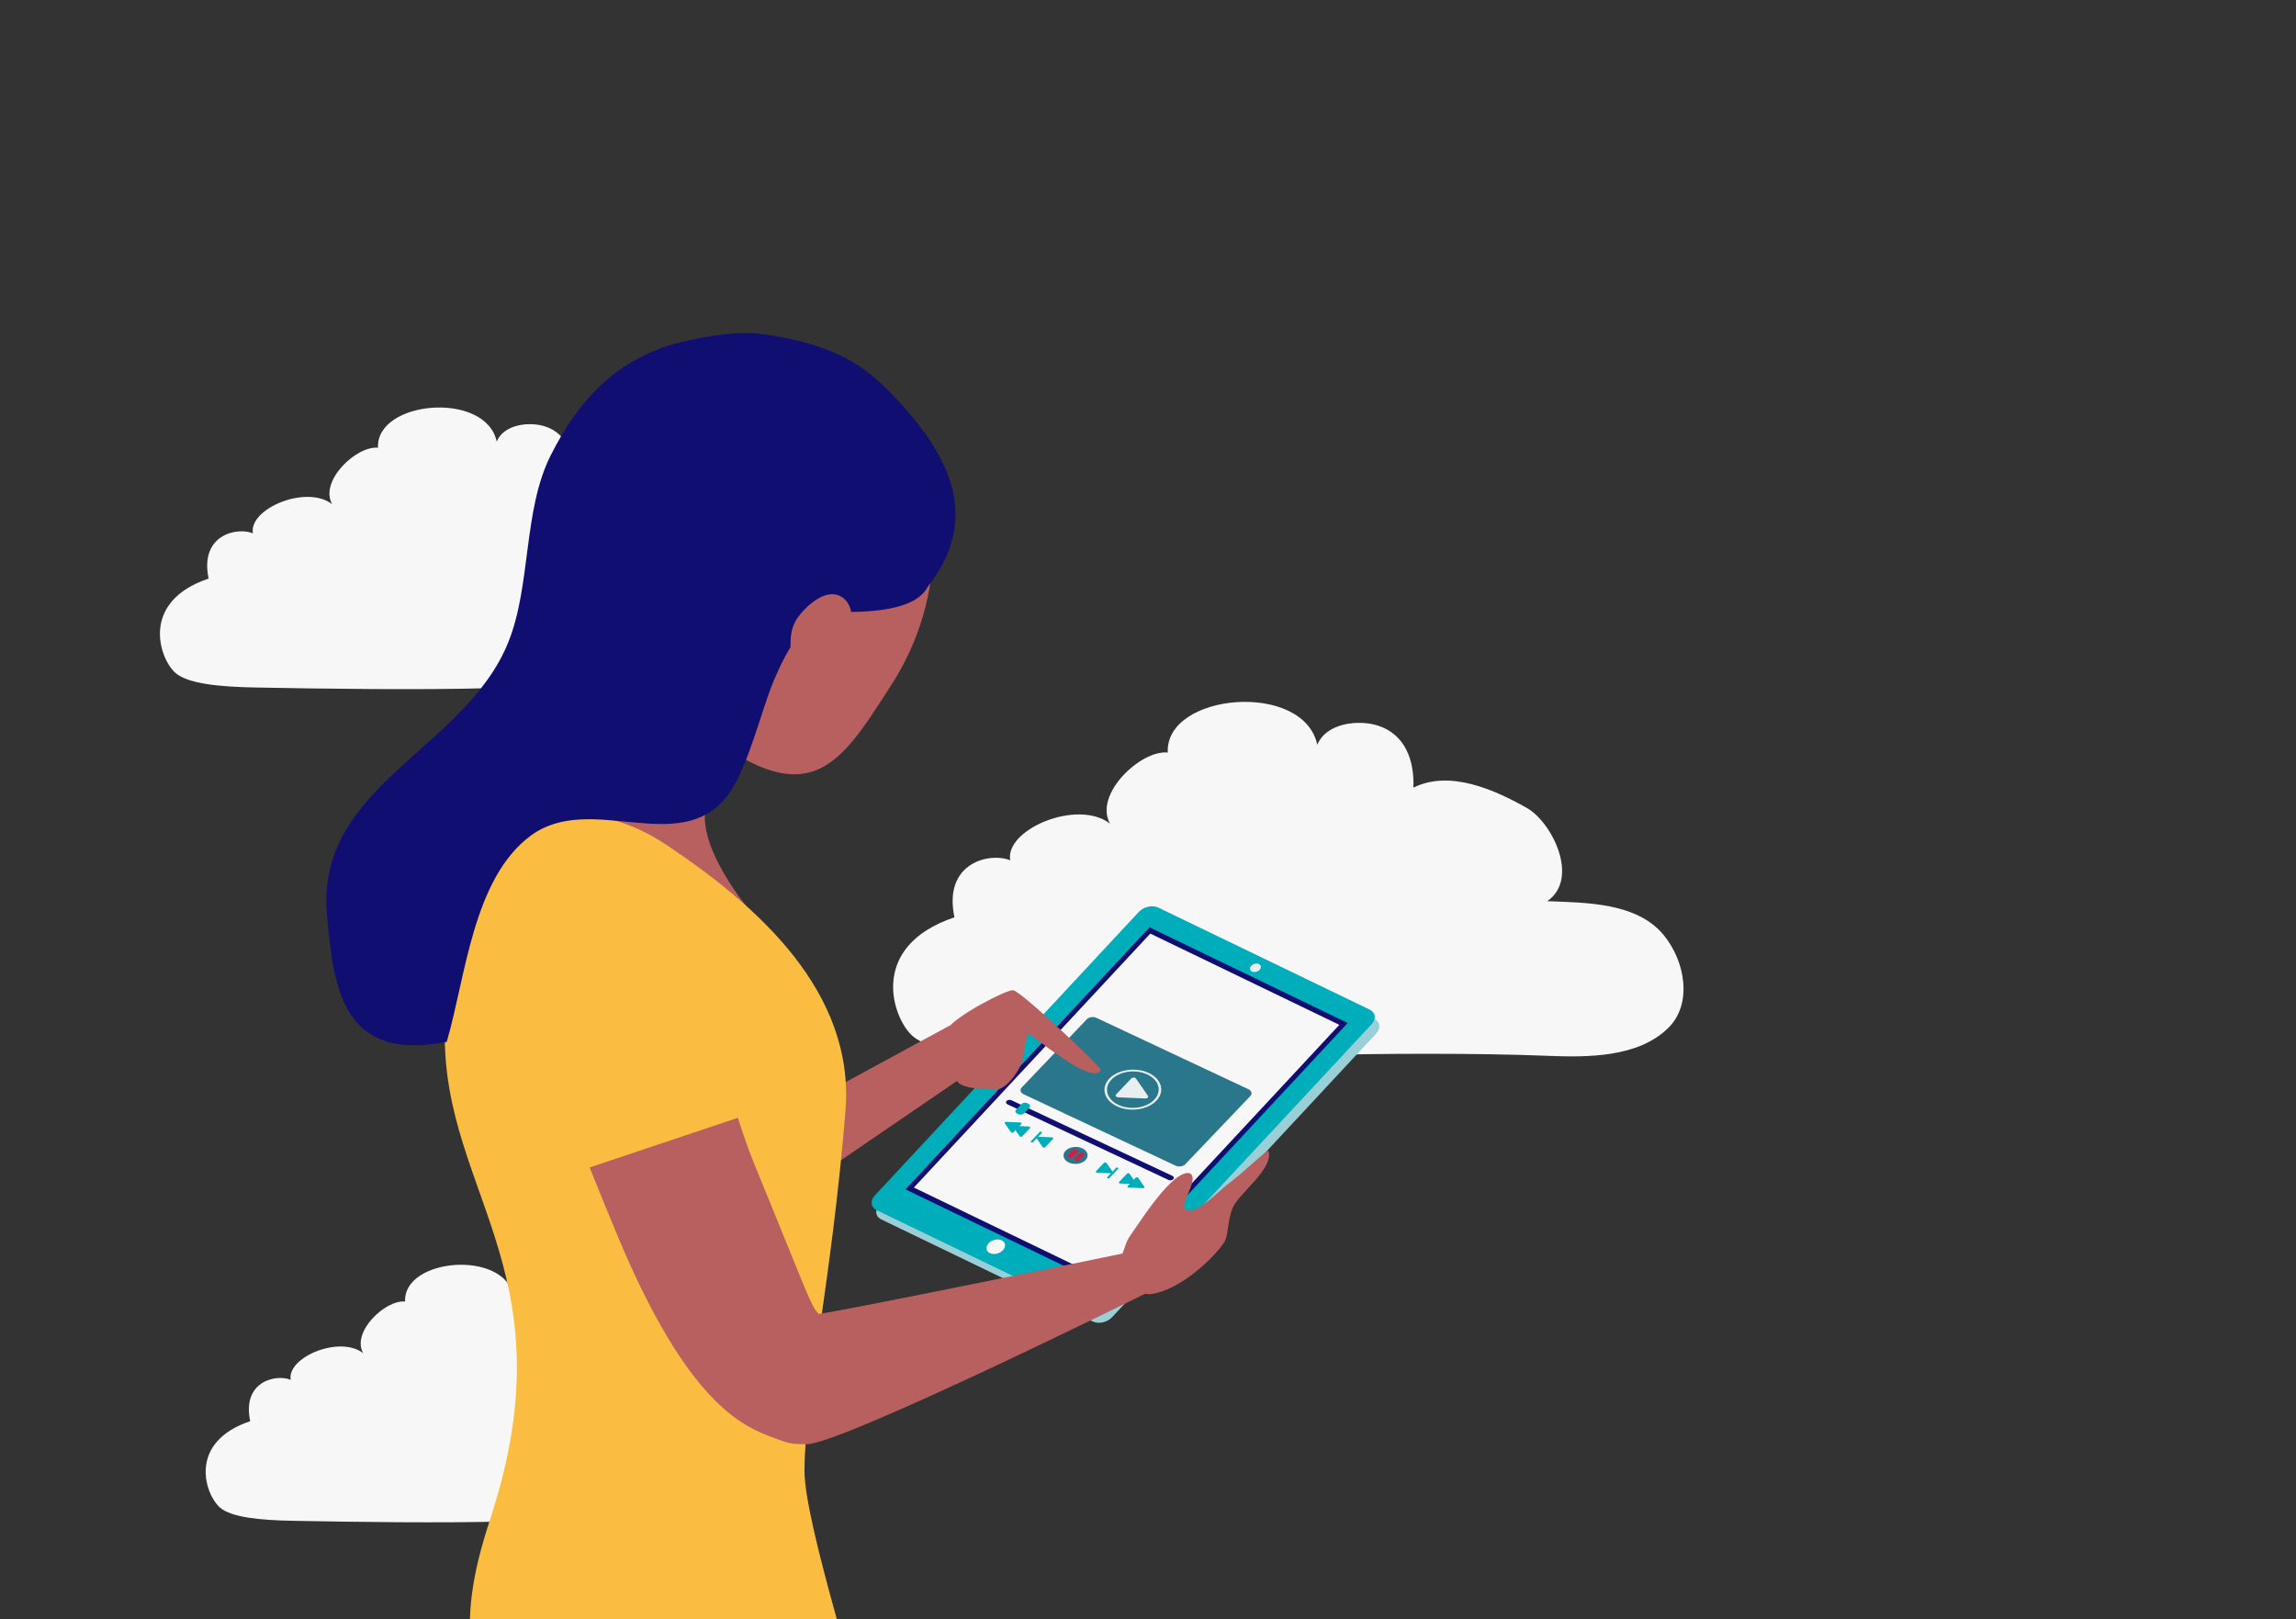<?xml version="1.0" encoding="utf-8"?>
<!-- Generator: Adobe Illustrator 16.0.0, SVG Export Plug-In . SVG Version: 6.00 Build 0)  -->
<!DOCTYPE svg PUBLIC "-//W3C//DTD SVG 1.1//EN" "http://www.w3.org/Graphics/SVG/1.1/DTD/svg11.dtd">
<svg version="1.1" xmlns="http://www.w3.org/2000/svg" xmlns:xlink="http://www.w3.org/1999/xlink" x="0px" y="0px" width="947px"
	 height="668px" viewBox="0 0 947 668" enable-background="new 0 0 947 668" xml:space="preserve">
<rect x="0" y="0" width="947" height="668" fill="#333333" stroke="none"/>
<g id="Layer_1" display="none">
</g>
<g id="Layer_7">
</g>
<g id="Layer_6">
	<path fill="#F7F7F8" d="M543.312,307.26c3.646-9.084,17.062-10.554,25.138-7.918
		c11.258,3.675,14.947,14.49,14.522,25.556
		c15.011-7.486,33.612,0.934,46.771,8.371
		c10.439,5.902,21.914,29.145,8.434,38.461
		c15.834,0.631,37.022,0.483,48.069,14.032c8.991,11.028,11.715,28.301,2.062,38.025
		c-12.48,12.572-33.81,12.388-50.241,11.723
		c-28.672-1.159-69.422-0.988-98.107-0.198c-37.609,1.032-87.452,0.322-122.139-0.343
		c-17.942-0.346-34.764-1.783-41.405-7.592
		c-8.278-7.244-18.632-36.917,17.253-48.994
		c-4.83-22.772,14.837-26.912,23.006-23.506
		c-2.305-12.722,27.712-25.487,41.17-15.136
		c-6.834-11.955,12.588-30.471,23.806-29.326
		c-1.129-24.732,56.24-29.674,61.705-3.054L543.312,307.26z"/>
	<path fill="#F7F7F8" d="M204.87,182.183c2.895-7.213,13.547-8.379,19.959-6.287
		c8.938,2.918,11.868,11.504,11.53,20.291c11.919-5.944,26.688,0.741,37.136,6.647
		c8.288,4.686,17.399,23.14,6.696,30.537
		c12.571,0.501,29.396,0.384,38.166,11.141c7.139,8.757,9.302,22.471,1.638,30.192
		c-9.909,9.982-26.845,9.836-39.891,9.308c-22.766-0.92-55.121-0.785-77.896-0.157
		c-29.861,0.82-69.437,0.256-96.978-0.272c-14.246-0.275-27.602-1.416-32.875-6.028
		c-6.573-5.752-14.793-29.312,13.698-38.901
		c-3.835-18.081,11.781-21.368,18.267-18.664
		c-1.83-10.101,22.003-20.237,32.688-12.018
		c-5.426-9.492,9.995-24.193,18.901-23.284
		c-0.896-19.637,44.654-23.561,48.994-2.425L204.87,182.183z"/>
	<path fill="#F7F7F8" d="M211.854,534.591c2.647-6.596,12.39-7.664,18.254-5.75
		c8.173,2.668,10.853,10.521,10.545,18.557c10.898-5.436,24.404,0.678,33.959,6.078
		c7.582,4.285,15.912,21.162,6.124,27.928
		c11.498,0.457,26.883,0.35,34.903,10.189c6.529,8.006,8.507,20.547,1.498,27.609
		c-9.062,9.127-24.549,8.994-36.48,8.51
		c-20.819-0.842-50.408-0.717-71.237-0.143c-27.309,0.75-63.499,0.232-88.686-0.25
		c-13.028-0.25-25.243-1.293-30.065-5.512c-6.011-5.26-13.528-26.805,12.528-35.574
		c-3.508-16.535,10.772-19.541,16.705-17.066
		c-1.675-9.238,20.121-18.508,29.894-10.992c-4.962-8.68,9.14-22.125,17.285-21.293
		c-0.82-17.959,40.837-21.547,44.806-2.217L211.854,534.591z"/>
</g>
<g id="Layer_3">
</g>
<g id="Layer_12">
</g>
<g id="Layer_5">
</g>
<g id="Layer_4">
</g>
<g id="Layer_2">
</g>
<g id="Layer_8">
</g>
<g id="Layer_9">
	<g>
		<g>
			<path fill-rule="evenodd" clip-rule="evenodd" fill="#99CFD7" d="M458.733,543.298
				c-2.014,2.162-5.61,2.977-8.035,1.801l-87.226-42.107
				c-2.43-1.166-2.759-3.873-0.747-6.035l108.885-116.971
				c2.012-2.16,5.609-2.969,8.038-1.803l87.226,42.107
				c2.422,1.172,2.757,3.877,0.742,6.045L458.733,543.298z"/>
			<path fill-rule="evenodd" clip-rule="evenodd" fill="#00ADBA" d="M456.82,539.476
				c-2.013,2.162-5.611,2.977-8.038,1.803l-87.226-42.107
				c-2.43-1.17-2.758-3.873-0.745-6.037l108.885-116.971
				c2.012-2.162,5.609-2.967,8.038-1.801l87.228,42.105
				c2.42,1.174,2.757,3.877,0.742,6.047L456.82,539.476z"/>
			<g>
				<polygon fill-rule="evenodd" clip-rule="evenodd" fill="#F7F7F8" points="455.075,528.792 375.206,490.233 
					474.284,383.802 554.149,422.356 				"/>
				<path fill="#110E72" d="M455.242,530.085l-81.757-39.469l100.639-108.111l81.744,39.467
					L455.242,530.085z M376.932,489.853l77.987,37.645l97.504-104.754l-77.978-37.648
					L376.932,489.853z"/>
			</g>
			<path fill-rule="evenodd" clip-rule="evenodd" fill="#F7F7F8" d="M413.66,515.688
				c-1.346,1.455-3.765,1.992-5.387,1.209c-1.632-0.791-1.863-2.605-0.509-4.053
				c1.351-1.451,3.771-1.992,5.4-1.213
				C414.798,512.419,415.015,514.231,413.66,515.688z"/>
			<path fill="#E9EEF1" d="M519.543,400.038c-0.789,0.85-2.205,1.164-3.166,0.715
				c-0.944-0.461-1.08-1.529-0.284-2.373c0.786-0.852,2.205-1.166,3.156-0.705
				C520.193,398.136,520.331,399.192,519.543,400.038z"/>
		</g>
	</g>
	<path fill="#B86060" d="M310.252,288.886c0,0-11.813,25.255-18.366,41.67
		c-6.776,16.977,17.988,45.832,17.988,45.832L244.622,337l19.525-57.591
		L310.252,288.886z"/>
	<path fill="#F29F86" d="M299.399,283.793c0,0-3.352,4.238-9.219,15.475
		c-21.864-1.685-40.262,18.493-40.262,18.493l9.601-37.362L299.399,283.793z"/>
	<path fill="#B86060" d="M367.852,282.202c-22.75,35.354-34.922,57.053-88.388,10.894
		c-22.634-19.527-20.069-50.398,2.665-85.738
		c22.746-35.339,58.521-40.015,83.666-23.828
		C390.938,199.708,390.601,246.86,367.852,282.202z"/>
	<g id="Layer_13">
		<g>
			<path fill="#00ADBA" d="M421.624,468.699c-0.343,0.361-0.842,0.338-1.111-0.047
				l-2.474-3.568c-0.266-0.385,0.015-0.68,0.626-0.653l5.641,0.245
				c0.612,0.025,0.833,0.344,0.488,0.703L421.624,468.699z"/>
			<path fill="#00ADBA" d="M431.127,473.164c-0.344,0.359-0.845,0.34-1.112-0.048
				l-2.473-3.566c-0.269-0.388,0.011-0.683,0.625-0.656l5.64,0.247
				c0.612,0.026,0.831,0.341,0.488,0.702L431.127,473.164z"/>
			<path fill="#00ADBA" d="M418.057,467.023c-0.345,0.359-0.844,0.338-1.113-0.049
				l-2.471-3.564c-0.269-0.387,0.012-0.682,0.622-0.652L420.737,463
				c0.611,0.025,0.831,0.342,0.489,0.703L418.057,467.023z"/>
			<path fill="#110E72" d="M481.916,486.703l-66.349-31.168
				c-0.659-0.309-0.832-0.938-0.388-1.404c0.447-0.467,1.342-0.594,1.998-0.285
				l66.349,31.168c0.658,0.311,0.833,0.938,0.388,1.404
				C483.468,486.884,482.57,487.014,481.916,486.703z"/>
			<path fill="#00ADBA" d="M422.354,459.256c-0.525,0.551-1.586,0.703-2.364,0.337
				l-0.422-0.198c-0.778-0.365-0.983-1.111-0.457-1.664l2.218-2.324
				c0.527-0.553,1.586-0.703,2.366-0.338l0.421,0.197
				c0.78,0.367,0.983,1.111,0.457,1.662L422.354,459.256z"/>
			<path fill="#2A768A" d="M447.747,478.535c-1.54,1.617-4.637,2.059-6.914,0.987
				c-2.274-1.067-2.875-3.245-1.335-4.862c1.54-1.612,4.638-2.053,6.913-0.982
				C448.69,474.746,449.287,476.922,447.747,478.535z"/>
			<g>
				<polygon fill="#DC1946" points="441.741,477.77 440.011,476.958 442.935,473.895 
					444.665,474.706 				"/>
				<polygon fill="#DC1946" points="444.527,479.08 442.799,478.268 445.723,475.201 
					447.451,476.014 				"/>
			</g>
			<polygon fill="#00ADBA" points="425.861,471.369 424.993,470.963 429.055,466.705 
				429.923,467.111 			"/>
			<path fill="#00ADBA" d="M464.797,484.171c0.341-0.359,0.844-0.337,1.111,0.048l2.472,3.566
				c0.27,0.389-0.011,0.682-0.622,0.654l-5.642-0.245
				c-0.611-0.026-0.832-0.343-0.488-0.704L464.797,484.171z"/>
			<path fill="#00ADBA" d="M455.295,479.707c0.344-0.359,0.844-0.339,1.111,0.049l2.472,3.565
				c0.271,0.388-0.012,0.684-0.622,0.657l-5.642-0.247
				c-0.612-0.026-0.831-0.343-0.487-0.702L455.295,479.707z"/>
			<path fill="#00ADBA" d="M468.366,485.846c0.342-0.357,0.843-0.336,1.111,0.048
				l2.471,3.567c0.269,0.389-0.013,0.682-0.623,0.655l-5.641-0.247
				c-0.612-0.026-0.832-0.341-0.486-0.702L468.366,485.846z"/>
			<polygon fill="#00ADBA" points="457.367,486.168 456.499,485.76 460.56,481.503 
				461.429,481.911 			"/>
			<path fill="#2A768A" d="M488.851,480.26c-0.881,0.921-2.664,1.175-3.965,0.565
				l-62.704-29.457c-1.3-0.61-1.646-1.864-0.765-2.786l26.863-28.158
				c0.877-0.922,2.661-1.177,3.962-0.566l62.704,29.457
				c1.3,0.609,1.644,1.865,0.766,2.785L488.851,480.26z"/>
			<path fill="#E9EEF1" d="M466.528,444.957c0.655-0.689,1.612-0.647,2.123,0.09
				l4.725,6.814c0.513,0.74-0.024,1.301-1.193,1.25l-10.777-0.466
				c-1.169-0.054-1.588-0.657-0.933-1.345L466.528,444.957z"/>
			<path fill="#E9EEF1" d="M460.693,456.346c-5.349-2.514-6.758-7.644-3.141-11.436
				c3.617-3.791,10.916-4.834,16.264-2.318c5.351,2.512,6.76,7.643,3.143,11.434
				C473.341,457.817,466.045,458.859,460.693,456.346z M473.23,443.206
				c-4.871-2.288-11.514-1.341-14.81,2.11
				c-3.294,3.455-2.011,8.127,2.858,10.416c4.873,2.286,11.516,1.34,14.811-2.113
				C479.386,450.166,478.103,445.492,473.23,443.206z"/>
		</g>
	</g>
	<polygon fill="#B86060" points="337.23,452.653 391.888,422.932 396.932,444.367 
		345.77,479.337 	"/>
	<path fill="#B86060" d="M390.667,424.468c3.589-5.483,24.09-16.09,27.153-16.021
		c3.058,0.073,36.061,31.525,36.064,32.584c0.011,1.056-0.846,2.956-6.965,0.497
		c-6.118-2.464-22.794-15.332-22.794-15.332s-1.702,5.011-2.082,9.61
		c-0.377,4.602-7.017,14.113-11.615,13.688c-4.602-0.427-14.663-0.109-16.023-4.25
		C393.04,441.103,390.667,424.468,390.667,424.468z"/>
	<path fill="#FABD42" d="M331.816,606.577c0.128-30.27,11.054-76.727,16.905-148.248
		c4.036-49.312-36.574-84.823-73.1-109.329
		c-48.438-32.488-87.104,1.31-91.867,69.409
		c-5.016,71.754,53.02,103.242,18.303,208.605
		c-14.604,44.324-6.953,60.172,1.234,85.189c19.987,61.062,159.515,34.965,156.196,8.4
		C358.001,708.683,331.721,629.009,331.816,606.577z"/>
	<path fill="#B86060" d="M458.402,521.972c-1.437,0.789,2.31-1.131,3.019-1.613
		c1.694-1.166,0.061-0.039,0.939-1.91c1.917-4.1,1.706-5.869,4.047-9.094
		c2.976-4.1,17.367-27.256,24.336-25.391c4.44,2.471-5.344,13.562-1.175,15.26
		c4.173,1.699,12.888-7.826,17.436-11.225c5.518-4.119,10.727-9.465,16.056-13.459
		c2.879,7.127-12.271,17.877-14.589,23.602
		c-2.667,6.551-1.362,11.504-4.116,15.174
		c-6.122,8.137-18.4,18.553-28.904,20.383
		C467.993,534.999,463.078,526.507,458.402,521.972"/>
	<path fill="#B86060" d="M332.778,595.724c-6.891,0-7.728-0.406-14.234-2.846
		c-12.603-4.727-35.184-14.381-63.878-83.246
		c-14.779-35.471-28.736-71.816-29.214-73.229l67.776-24.539
		c0.104,0.309,4.851,36.613,18.308,69.334
		c21.162,51.457,22.725,57.262,26.098,60.766
		c4.516-0.07,125.985-24.951,126.233-25.084l9.543,16.226
		C472.247,533.73,346.969,595.724,332.778,595.724z"/>
	<path fill="#FABD42" d="M313.896,457.866c0,0-6.849-35.219-10.765-58.416
		C297.814,367.958,290.644,352.826,254.622,352c-15.135-0.336-22.216,1.504-34,11
		c-21.137,17.033-15.914,48.335-9.146,70.909
		c8.331,27.77,18.274,52.17,18.274,52.17L313.896,457.866z"/>
	<path fill="#110E72" d="M368.469,163.208c-11.1-11.713-23.317-21.012-53.453-25.344
		c-15.617-2.245-37.759,4.244-37.759,4.244c-23.562,7.047-38.654,22.946-50.121,45.732
		c-11.42,22.693-8.039,53.548-17.458,77.013
		c-17.82,44.393-79.496,59.127-74.812,112.309
		c2.677,30.379,6.143,60.986,49.382,52.598
		c7.828-26.602,10.759-67.436,34.717-85.093
		c24.667-18.179,61.259,9.149,80.995-16.376
		c8.509-11.008,14.054-35.588,19.407-48.054
		c5.732-13.345,13.698-27.992,27.872-27.811
		c33.994,0.436,34.337-10.005,36.563-11.912
		C406.075,210.681,388.178,184.006,368.469,163.208z"/>
	<path fill="#B86060" d="M343.358,270.328c-7.842,6.852-12.471,11.18-16.917,6.096
		c-1.666-1.908-0.25-5.359-0.334-8.289c-0.122-4.883-0.322-9.868,4.322-15.191
		c6.857-7.845,14.094-10.249,18.541-5.156
		C353.435,252.875,351.19,263.461,343.358,270.328z"/>
</g>
<g id="Layer_11">
	<g id="Layer_14">
	</g>
	<g id="Layer_10">
	</g>
</g>
</svg>
